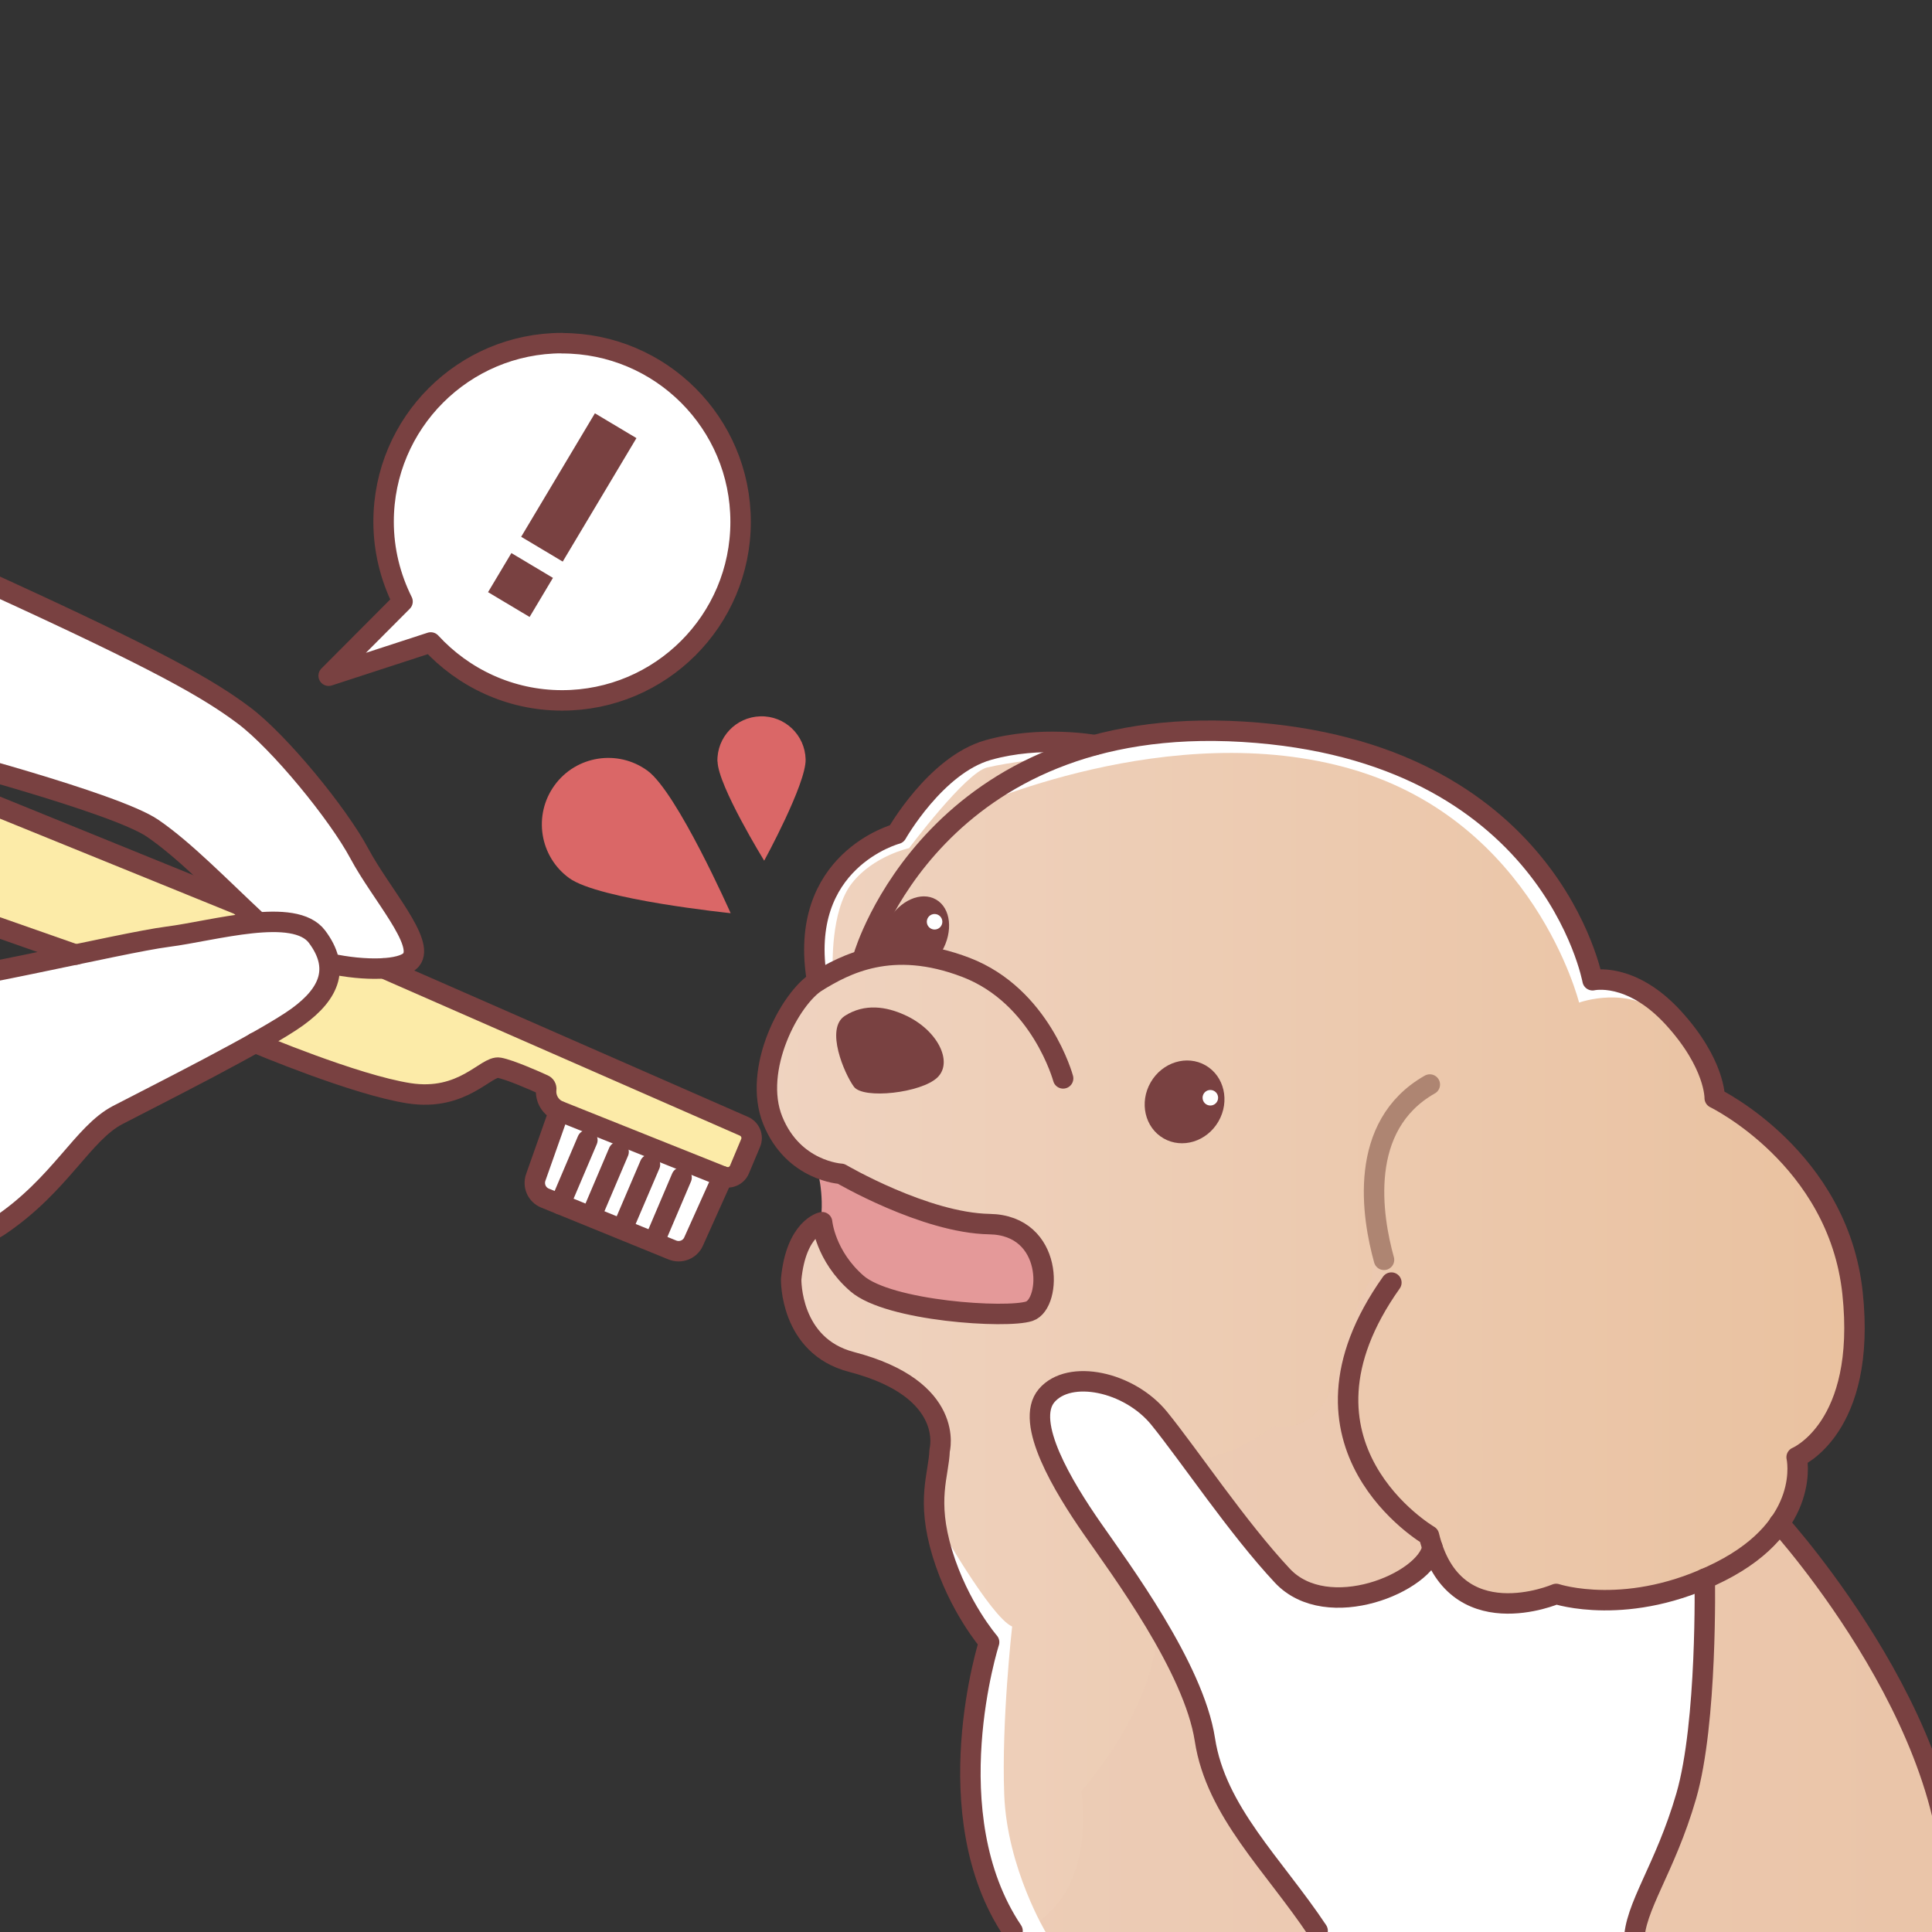 <?xml version="1.0" encoding="UTF-8"?>
<svg xmlns="http://www.w3.org/2000/svg" xmlns:xlink="http://www.w3.org/1999/xlink" viewBox="0 0 141.73 141.73">
  <rect x="0" y="0" width="141.73" height="141.73" fill="#333333" stroke="none"/>
  <defs>
    <style>
      .cls-1 {
        fill: #eccab4;
        mix-blend-mode: multiply;
        opacity: .5;
      }

      .cls-2 {
        fill: #794141;
      }

      .cls-3 {
        fill: #e49999;
      }

      .cls-4, .cls-5 {
        fill: #fff;
      }

      .cls-6 {
        stroke: #ae8572;
      }

      .cls-6, .cls-7, .cls-8 {
        fill: none;
      }

      .cls-6, .cls-8, .cls-5 {
        stroke-linecap: round;
        stroke-linejoin: round;
        stroke-width: 1.5px;
      }

      .cls-8, .cls-5 {
        stroke: #794141;
      }

      .cls-9 {
        isolation: isolate;
      }

      .cls-10 {
        fill: #fceba8;
      }

      .cls-11 {
        fill: url(#_名称未設定グラデーション_10);
      }

      .cls-12 {
        fill: #da6767;
      }

      .cls-13 {
        clip-path: url(#clippath);
      }
    </style>
    <clipPath id="clippath">
      <rect class="cls-7" width="141.73" height="141.73"/>
    </clipPath>
    <linearGradient id="_名称未設定グラデーション_10" data-name="名称未設定グラデーション 10" x1="56.23" y1="97.63" x2="143.02" y2="97.63" gradientUnits="userSpaceOnUse">
      <stop offset="0" stop-color="#efd3c0"/>
      <stop offset="1" stop-color="#e9c09d"/>
    </linearGradient>
  </defs>
  <g class="cls-9">
    <g id="_レイヤー_2" data-name="レイヤー_2">
      <g id="_レイヤー_1-2" data-name="レイヤー_1">
        <g id="_x31_5">
          <g class="cls-13">
            <path class="cls-3" d="M59.91,85.61s.6,1.96.28,4.08-.09,3.77-.09,3.77l7.33,4.53,11.22.73v-6.93l-2.7-7.3-16.04,1.12Z"/>
            <path class="cls-11" d="M74.64,90.3c-1.85-.82-9.14-2.03-11.1-3.22s-2.19-1.02-2.19-1.02c0,0-4.91-1.93-5.08-4.38s.31-5.3,1.4-6.95,2.29-2.74,2.29-2.74c0,0-.63-5.09,1.39-7.64s4.44-3.18,4.44-3.18c0,0,1.9-4.47,6.83-6.18s8.11-.44,8.11-.44c0,0,10.97-3.38,22.09,1.67s13.97,15.47,13.97,15.47c0,0,2.83.29,5.3,2.29s3.7,6.56,3.7,6.56c0,0,6.64,3.44,9.15,10.21s.41,11.75,0,12.56-2.27,3.04-2.5,3.2-.43.27-.43.27c0,0,.18,3.32-1.59,5.13,0,0,5.45,6.1,7.69,10.55,2.24,4.44,4.48,9.26,4.78,12.65s0,6.71,0,6.71h-68.3s-3.65-4.62-3.65-11.02,1.81-10.38,1.81-10.38c0,0-3.43-4.33-3.82-7.23s.21-7.02.06-7.82-.85-3.09-2.94-4.05-6.31-2.21-7.3-4.45-.54-4.69-.27-5.56,1.72-1.63,1.72-1.63c0,0,1.27,3.2,2.03,4.1s6.4,2.59,7.99,2.59,5.2.12,5.84-.61,1.28-2.01.49-3.2-1.91-2.27-1.91-2.27Z"/>
            <path class="cls-10" d="M18.71,76.51s10.36,3.72,11.66,3.75,6.27-1.92,6.27-1.92l3.44,1.59s-.26.99.63,1.4,12.78,5.05,12.78,5.05l.91-.39.75-3.05-26.91-11.87-4.08-.39s.27,1.22-.49,2.4-4.95,3.42-4.95,3.42Z"/>
            <path class="cls-4" d="M119.87,141.82h-23.23l-6.66-9.42s-1.87-5.97-2.46-7.66-2.69-5.43-2.69-5.43l-4.83-7.29s-3.5-4.86-3.71-7.15.62-3.16,2.35-3.54,4.62.97,5.62,1.75,4.05,5.18,5.99,7.87,3.33,4.39,4.74,5.46,4.42.91,5.24.82,4.43-1.91,4.85-3.33c0,0,1.61,3.23,4.28,3.58s4.61-.47,4.61-.47c0,0,3.2.75,5.68.38s5.41-1.57,5.41-1.57l-.17,5.28s-.56,8.47-.85,9.85-2.45,6.65-3.2,7.94-.97,2.95-.97,2.95Z"/>
            <path class="cls-4" d="M-14.86,73.28l10.61-1.3,22.95-4.27s-6.82-7.19-8.09-7.27-18.09-5.65-18.09-5.65c0,0-.44-9.7,2.69-11.57s8.05,1.43,8.05,1.43c0,0,12.54,5.76,15.04,8.18s6.53,7.38,6.86,7.88,4.55,7.26,4.55,7.26c0,0,.63.98.62,2.06s-1.46,1.01-2.66,1.05-3.53-.39-3.53-.39c0,0,.44,1.41-1.06,3.02s-8.13,5.01-8.13,5.01c0,0-4.86,1.6-7.22,3.85-2.37,2.25-5.14,5.28-7.92,7.44s-10.8,3.09-10.8,3.09l-7.53,1.21,3.65-21.03Z"/>
            <path class="cls-4" d="M41.09,81.54l11.93,4.66s-1.8,4.25-2.15,4.89-1.23.71-1.23.71l-10.23-4.02s-.4-.77.02-1.79,1.65-4.46,1.65-4.46Z"/>
            <polygon class="cls-10" points="-7.06 56.26 -9.98 64.58 5.56 70.03 17.63 67.9 18.71 67.7 17.57 66.52 -7.06 56.26"/>
            <path class="cls-12" d="M41.76,64.42c-2.18-1.58-2.66-4.63-1.08-6.81s4.63-2.66,6.81-1.08,6.11,10.46,6.11,10.46c0,0-9.66-.99-11.84-2.57Z"/>
            <path class="cls-12" d="M52.63,55.87c-.05-1.79,1.36-3.27,3.15-3.32s3.27,1.36,3.32,3.15-3.04,7.44-3.04,7.44c0,0-3.38-5.49-3.42-7.27Z"/>
            <path class="cls-1" d="M86.41,106.49c1.99,1.86,7.11-1.89,7.11-1.89,0,0,3.36.97,4.6-4.16,1.25-5.13,2.54-6.68,2.54-6.68v-7.08l1.45,7.13s-4.04,5.53-3.39,9.57,4.24,8.17,4.24,8.17l1.99,1.2.13,1.15s-.65,2.77-4.85,3.33-4.77.22-7-2.48c-2.23-2.7-6.82-8.26-6.82-8.26Z"/>
            <path class="cls-1" d="M119.87,141.82h23.01s.27-5.67-1.19-11.41-7.47-14.04-7.47-14.04l-3.81-4.46-5.35,3.9s.49,10.19-1.01,15.13-4.17,10.88-4.17,10.88Z"/>
            <path class="cls-1" d="M84.84,119.32c.11,5.77-5.52,12.09-5.52,12.09,0,0,1.45,8.01-4.74,10.41h22.06s-7.26-8.6-7.61-11.25-1.51-5.83-1.51-5.83l-2.69-5.43Z"/>
            <path class="cls-4" d="M68.79,111.75s3.88,6.88,5.46,7.57c0,0-.79,6.95-.58,12.35s3.09,10.16,3.09,10.16h-2.88s-3.14-8.8-2.96-11.67,1.66-9.14,1.66-9.14l-2.8-5.2-1.01-4.06Z"/>
            <path class="cls-4" d="M71.01,59.38s14.85-6.85,28.2-2.94c13.35,3.9,16.63,17.11,16.63,17.11,0,0,3.76-1.37,6.3,1.1s-.07-.66-.07-.66l-4.39-2.12-.91-.17s-3.45-13.1-15.99-16.23c-12.53-3.13-23.35-.23-23.35-.23l-6.43,4.15Z"/>
            <path class="cls-4" d="M61.09,71.04s-.19-4.22,1.4-6.24c1.58-2.02,4.2-2.58,4.2-2.58,0,0,4.15-5.55,5.73-5.92s4.47-.71,4.47-.71l2.74-1.32s-4.14-.81-8.24.91-5.61,5.98-5.61,5.98c0,0-3.67.63-5.02,3.38s-1.21,6.9-1.21,6.9l1.54-.41Z"/>
            <path class="cls-6" d="M101.53,92.42c-.87-3.13-1.98-9.83,3.36-12.86"/>
            <path class="cls-8" d="M63.38,70.07s5.22-17.76,27.8-16.39c22.58,1.37,25.65,18.23,25.65,18.23,0,0,2.78-.66,5.9,2.73,3.12,3.4,3.06,5.91,3.06,5.91,0,0,9.05,4.38,10.11,14.3s-4.1,12.05-4.1,12.05c0,0,1.15,4.96-5.59,8.38s-12.05,1.65-12.05,1.65c0,0-7.52,3.25-9.33-4.28,0,0-11.26-6.58-2.76-18.56"/>
            <path class="cls-8" d="M77.99,79.11s-1.63-6.03-7.12-8.14c-5.49-2.11-8.93-.18-10.92,1.03s-4.77,6.45-3.26,10.19,5.01,3.92,5.01,3.92c0,0,6.16,3.61,10.89,3.69,4.73.08,4.57,5.84,2.92,6.39s-10.3,0-12.64-2.03-2.56-4.5-2.56-4.5c0,0-1.91.4-2.27,4.18,0,0-.12,4.89,4.42,6.07,7.69,2,6.47,6.49,6.47,6.49-.06,1.8-1,3.6.2,7.55s3.43,6.52,3.43,6.52c0,0-4.03,12.61,1.72,21.18"/>
            <path class="cls-8" d="M96.66,141.64c-3.22-4.84-7.46-8.74-8.27-14.02s-6.2-12.52-8.27-15.5-5.01-7.78-3.34-9.74,6.06-1.04,8.26,1.67,5.73,8.01,9.03,11.54,10.55.5,11.01-2.08"/>
            <path class="cls-8" d="M125.06,115.81s.2,10.57-1.36,15.95c-1.56,5.38-3.82,8.16-3.82,10.68"/>
            <path class="cls-8" d="M130.52,111.75s14.64,16.13,12.44,29.89"/>
            <path class="cls-8" d="M80.3,54.66s-3.99-.73-7.83.37-6.69,6.14-6.69,6.14c0,0-7.36,1.94-5.83,10.82"/>
            <ellipse class="cls-2" cx="86.9" cy="80.84" rx="3.09" ry="2.87" transform="translate(-26.56 115.67) rotate(-60)"/>
            <path class="cls-2" d="M69.09,69.8c-.85,1.48-2.39-.25-4.04.44-1.16.48-.74-1.23.11-2.71s2.42-2.17,3.51-1.54,1.27,2.33.42,3.81Z"/>
            <path class="cls-2" d="M66.33,74.44c2.44,1.08,3.62,3.46,2.44,4.6s-5.44,1.62-6.13.68-2.13-4.26-.66-5.2,3.06-.66,4.35-.08Z"/>
            <path class="cls-8" d="M18.9,67.63c-2.77-2.58-5.36-5.27-7.72-6.88-2.77-1.88-16.4-5.43-16.4-5.43"/>
            <path class="cls-8" d="M-.55,42.87c12.21,5.58,15.84,7.66,18.44,9.61s6.91,7.21,8.48,10.15,4.84,6.52,3.79,7.78c-.66.79-3.43.83-5.97.27"/>
            <path class="cls-8" d="M-9.54,72.72c5.65-.44,18.4-3.56,21.83-4s9.31-2.22,10.97,0,1,4.11-1.44,5.88-10.64,5.87-13.19,7.2S4.42,86.91-.01,89.9s-17.62,3.99-17.62,3.99"/>
            <path class="cls-8" d="M28.16,71.04l26.41,11.58c.48.21.7.76.49,1.24l-.81,1.93c-.2.48-.75.71-1.23.51l-12-4.8c-.63-.25-1.02-.9-.95-1.58h0c.02-.15-.06-.29-.2-.35-.63-.29-2.45-1.09-3.24-1.24-.96-.19-2.64,2.49-6.63,1.87-3.99-.62-11.29-3.71-11.29-3.71"/>
            <path class="cls-8" d="M41.02,81.51l-1.72,4.87c-.21.61.09,1.27.68,1.51l9.35,3.81c.6.24,1.29-.03,1.55-.62l2.15-4.78"/>
            <line class="cls-8" x1="48" y1="91.08" x2="50" y2="86.38"/>
            <line class="cls-8" x1="45.67" y1="90.13" x2="47.68" y2="85.43"/>
            <line class="cls-8" x1="43.38" y1="89.2" x2="45.38" y2="84.5"/>
            <line class="cls-8" x1="41.09" y1="88.34" x2="43.09" y2="83.64"/>
            <path class="cls-5" d="M41.24,25.17c-7.23,0-13.1,5.86-13.1,13.1,0,2.11.51,4.09,1.39,5.86l-5.42,5.44,7.49-2.44c2.39,2.6,5.82,4.25,9.63,4.25,7.23,0,13.1-5.86,13.1-13.1s-5.86-13.1-13.1-13.1Z"/>
            <g>
              <rect class="cls-2" x="40.69" y="30.48" width="3.55" height="10.55" transform="translate(24.33 -16.71) rotate(30.84)"/>
              <rect class="cls-2" x="36.41" y="41.25" width="3.55" height="3.34" transform="translate(27.4 -13.51) rotate(30.84)"/>
            </g>
            <line class="cls-8" x1="5.56" y1="70.03" x2="-9.98" y2="64.58"/>
            <line class="cls-8" x1="17.43" y1="66.33" x2="-7.35" y2="56.26"/>
            <circle class="cls-4" cx="88.79" cy="80.53" r=".57"/>
            <circle class="cls-4" cx="68.56" cy="67.62" r=".57"/>
          </g>
        </g>
      </g>
    </g>
  </g>
</svg>